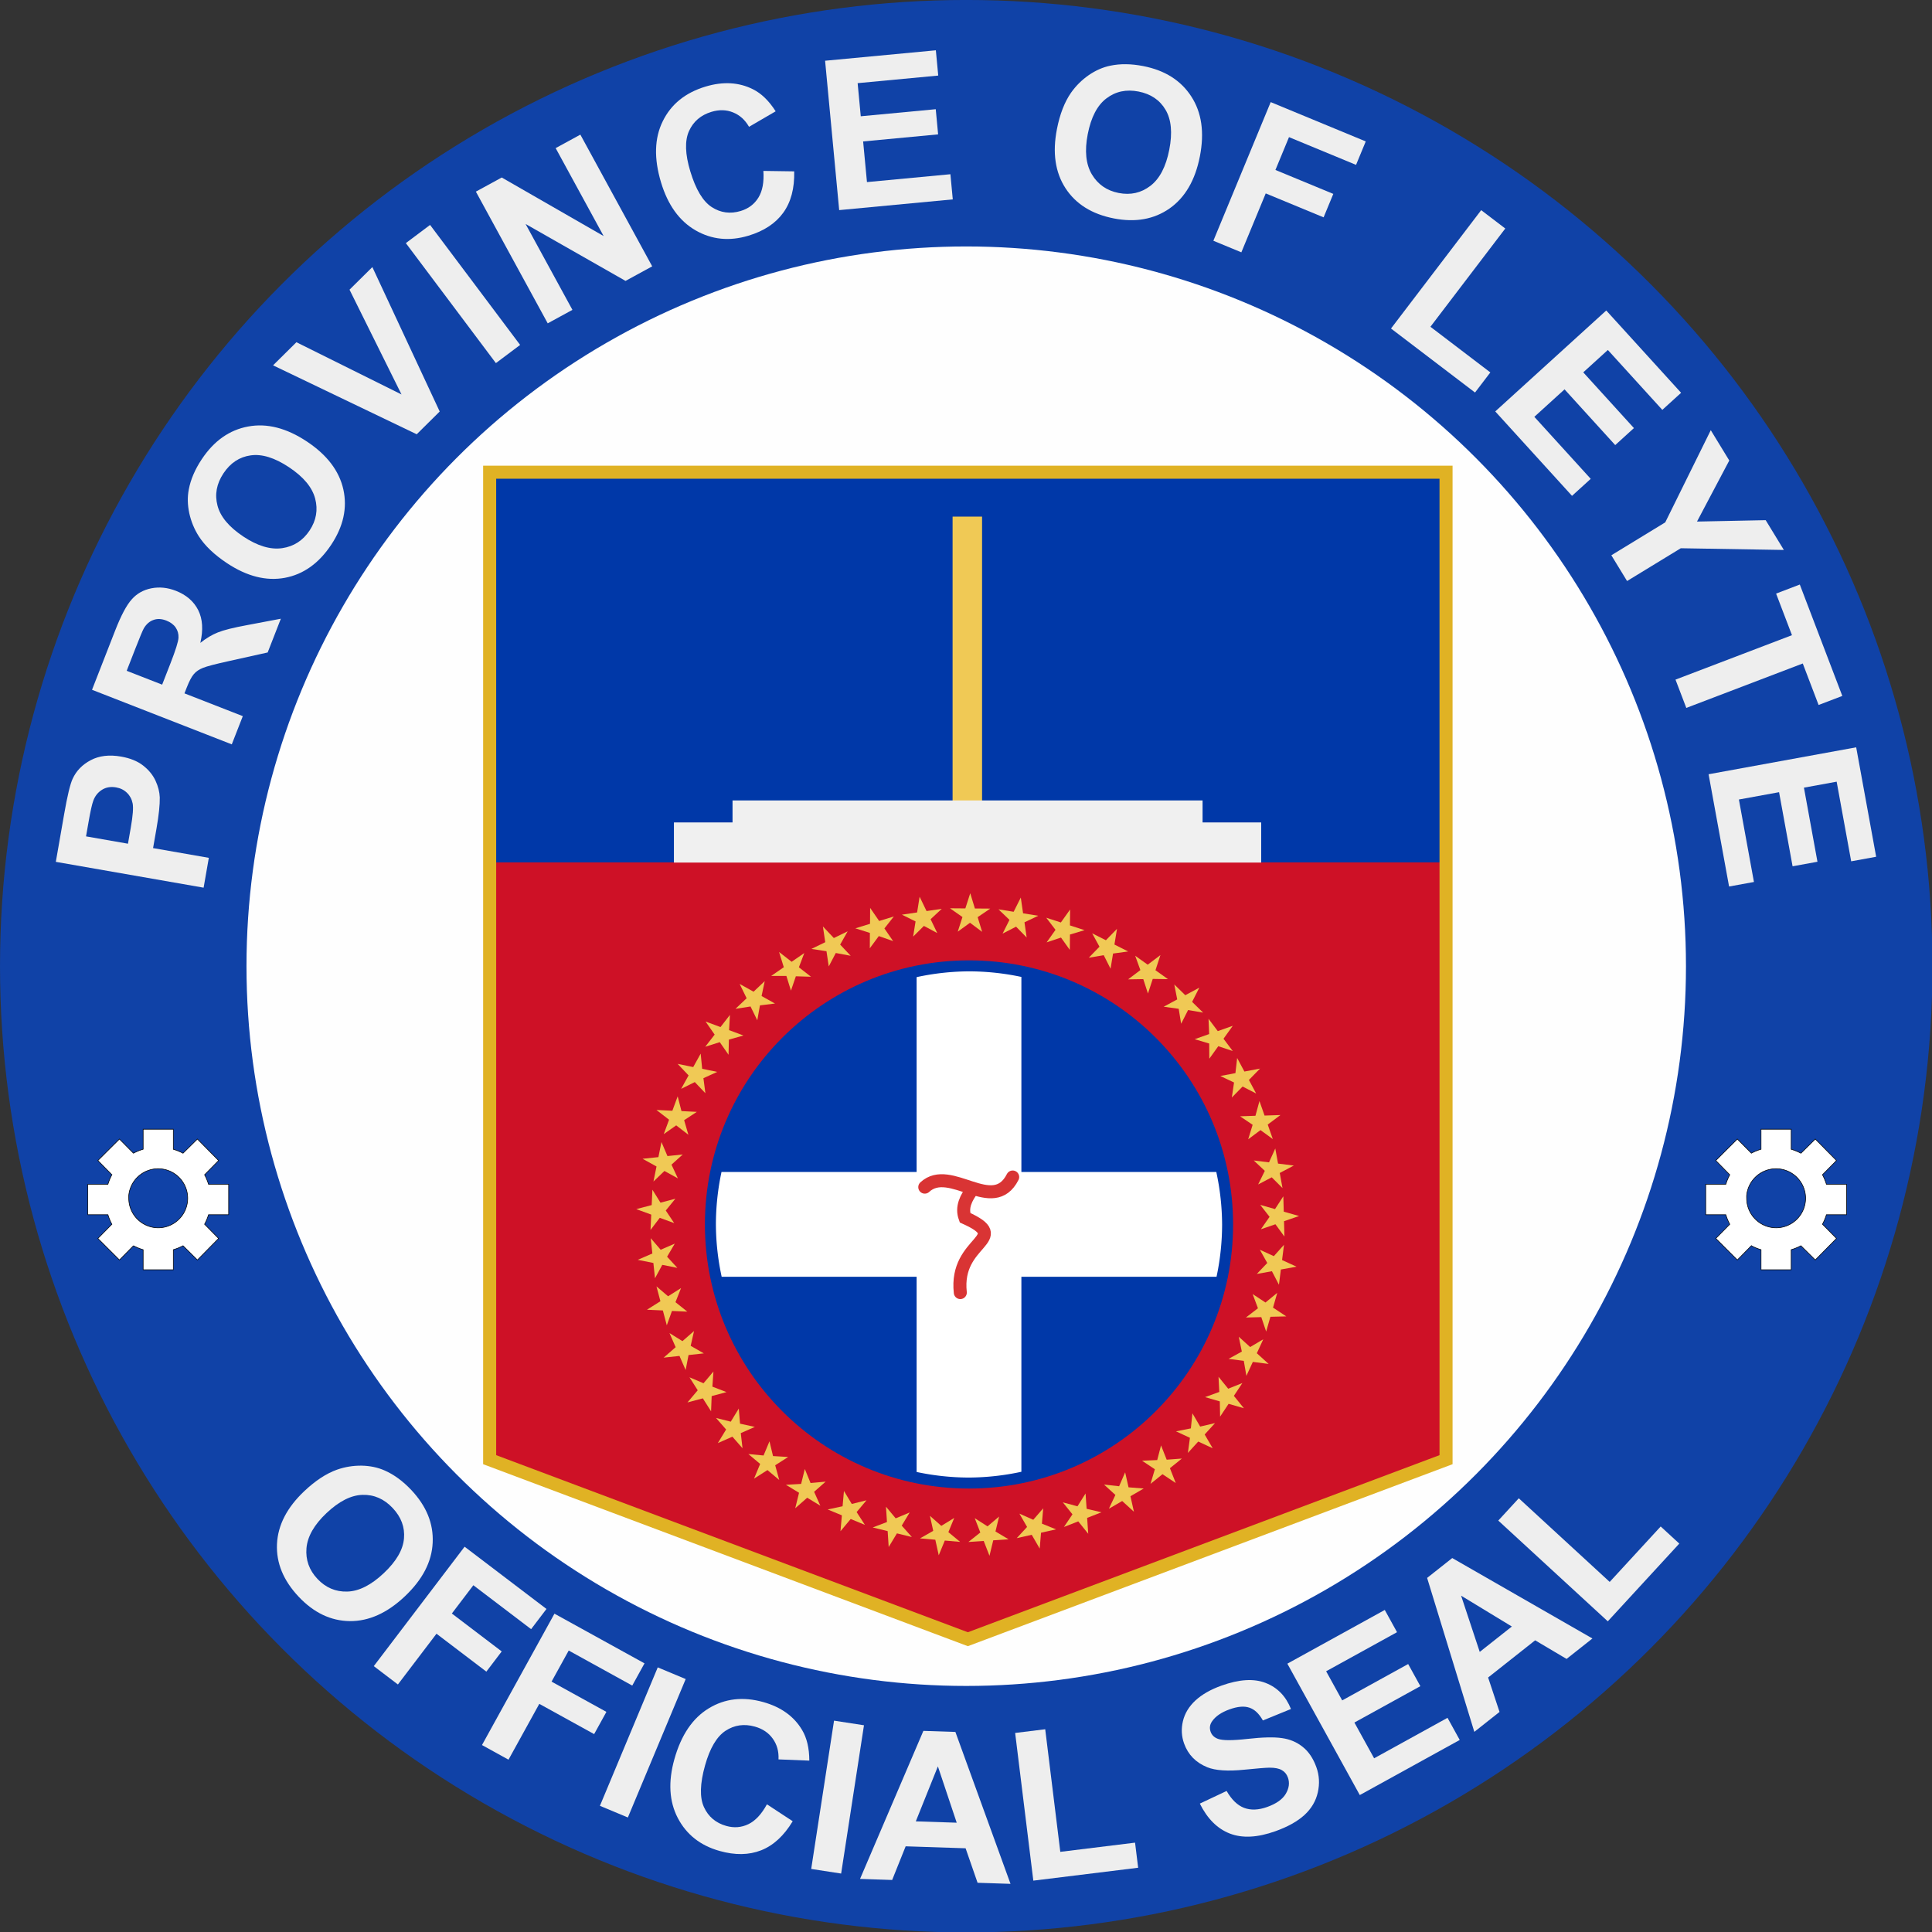 <?xml version="1.0" encoding="UTF-8" standalone="no"?>
<!-- Created with Inkscape (http://www.inkscape.org/) -->

<svg
   xmlns:dc="http://purl.org/dc/elements/1.1/"
   xmlns:cc="http://creativecommons.org/ns#"
   xmlns:rdf="http://www.w3.org/1999/02/22-rdf-syntax-ns#"
   xmlns:svg="http://www.w3.org/2000/svg"
   xmlns="http://www.w3.org/2000/svg"
   xmlns:sodipodi="http://sodipodi.sourceforge.net/DTD/sodipodi-0.dtd"
   xmlns:inkscape="http://www.inkscape.org/namespaces/inkscape"
   width="230mm"
   height="230mm"
   viewBox="0 0 230 230"
   version="1.1"
   id="svg9526"
   inkscape:version="0.92.2 (5c3e80d, 2017-08-06)"
   sodipodi:docname="Leyte Province seal.svg">
  <rect x="0" y="0" width="230" height="230" fill="#333333" stroke="none"/>
  <defs
     id="defs9520">
    <circle
       style="fill:none;fill-opacity:1;stroke:#000000;stroke-width:2;stroke-miterlimit:4;stroke-dasharray:none;stroke-opacity:1"
       id="circle10315-6"
       cx="154.881"
       cy="-188.232"
       r="140.496"
       transform="rotate(90)" />
  </defs>
  <sodipodi:namedview
     id="base"
     pagecolor="#ffffff"
     bordercolor="#666666"
     borderopacity="1.0"
     inkscape:pageopacity="0.0"
     inkscape:pageshadow="2"
     inkscape:zoom="0.5"
     inkscape:cx="492.58935"
     inkscape:cy="416.28787"
     inkscape:document-units="mm"
     inkscape:current-layer="layer1"
     showgrid="false"
     showguides="true"
     inkscape:guide-bbox="true"
     inkscape:snap-global="false"
     fit-margin-top="0"
     fit-margin-left="0"
     fit-margin-right="0"
     fit-margin-bottom="0"
     inkscape:window-width="1920"
     inkscape:window-height="1017"
     inkscape:window-x="-8"
     inkscape:window-y="-8"
     inkscape:window-maximized="1">
    <sodipodi:guide
       position="-536.178,379.28"
       orientation="1,0"
       id="guide10309"
       inkscape:locked="false" />
    <sodipodi:guide
       position="116.965,250.969"
       orientation="1,0"
       id="guide10426"
       inkscape:locked="false" />
  </sodipodi:namedview>
  <g
     inkscape:label="Layer 1"
     inkscape:groupmode="layer"
     id="layer1"
     transform="translate(-71.268,-41.845)">
    <g
       id="g10521"
       transform="matrix(0.643,0,0,0.643,65.262,57.28)">
      <circle
         r="178.89"
         cy="154.881"
         cx="188.232"
         id="path9717"
         style="fill:#1042a7;fill-opacity:1;stroke:none;stroke-width:2;stroke-miterlimit:4;stroke-dasharray:none;stroke-opacity:1" />
      <circle
         style="fill:#fefefe;fill-opacity:1;stroke:none;stroke-width:2;stroke-miterlimit:4;stroke-dasharray:none;stroke-opacity:1"
         id="circle9719"
         cx="188.232"
         cy="154.881"
         r="133.256" />
      <g
         id="g12149"
         transform="matrix(0.302,0,0,0.302,1401.77,-14.698)">
        <g
           transform="translate(-1454.087,-47.096)"
           id="g12076">
          <path
             style="fill:#ce1126;fill-opacity:1;stroke:#000000;stroke-width:2;stroke-miterlimit:4;stroke-dasharray:none;stroke-opacity:1"
             d="m -2856.415,305.78 h 586.317 v 605.367 l -293.158,110.067 -293.158,-110.067 z"
             id="rect12025"
             inkscape:connector-curvature="0"
             sodipodi:nodetypes="cccccc" />
          <path
             sodipodi:nodetypes="ccccc"
             inkscape:connector-curvature="0"
             id="path12028"
             d="m -2856.415,305.78 h 586.317 v 239.186 h -586.317 z"
             style="fill:#0038a8;fill-opacity:1;stroke:none;stroke-width:2;stroke-miterlimit:4;stroke-dasharray:none;stroke-opacity:1" />
          <path
             sodipodi:nodetypes="cccccc"
             inkscape:connector-curvature="0"
             id="path12064"
             d="m -2856.415,305.78 h 586.317 v 605.367 l -293.158,110.067 -293.158,-110.067 z"
             style="fill:none;fill-opacity:1;stroke:#e0b224;stroke-width:8;stroke-miterlimit:4;stroke-dasharray:none;stroke-opacity:1" />
        </g>
        <g
           style="fill:#f0c955;fill-opacity:1"
           transform="matrix(0.127,-0.034,-0.034,-0.127,-3803.106,851.007)"
           id="g10067">
          <g
             aria-label="★★★★★★★★★★★★★★★★★★★★★★★★★★★★★★★★★★★★★★★★★"
             style="font-style:normal;font-weight:normal;font-size:210.95px;line-height:1.25;font-family:sans-serif;letter-spacing:0px;word-spacing:0px;fill:#f0c955;fill-opacity:1;stroke:none;stroke-width:5.274"
             id="text9936">
            <path
               inkscape:connector-curvature="0"
               d="m 160.563,1401.921 -5.482,71.48 68.957,27.602 -72.36,16.765 -5.482,71.48 -35.785,-61.422 -69.832,16.132 46.25,-53.478 -37.555,-59.905 66.555,26.592 z"
               style="fill:#f0c955;fill-opacity:1;stroke-width:5.274"
               id="path9942" />
            <path
               inkscape:connector-curvature="0"
               d="m 140.462,1627.242 -16.324,69.807 63.938,37.801 -74.071,5.527 -16.324,69.807 -25.994,-66.163 -71.476,5.288 53.868,-45.795 -27.974,-64.933 61.719,36.436 z"
               style="fill:#f0c955;fill-opacity:1;stroke-width:5.274"
               id="path9944" />
            <path
               inkscape:connector-curvature="0"
               d="m 86.215,1846.85 -26.78,66.5 57.425,47.111 -74.047,-5.835 -26.78,66.5 -15.599,-69.353 -71.446,-5.676 60.223,-37.043 -17.743,-68.441 55.439,45.423 z"
               style="fill:#f0c955;fill-opacity:1;stroke-width:5.274"
               id="path9946" />
            <path
               inkscape:connector-curvature="0"
               d="m -0.888,2055.616 -36.609,61.638 49.568,55.318 -72.291,-17.059 -36.609,61.638 -4.839,-70.921 -69.745,-16.506 65.168,-27.424 -7.098,-70.346 47.863,53.347 z"
               style="fill:#f0c955;fill-opacity:1;stroke-width:5.274"
               id="path9948" />
            <path
               inkscape:connector-curvature="0"
               d="m -118.818,2248.661 -45.586,55.33 40.547,62.233 -68.841,-27.89 -45.586,55.33 6.039,-70.829 -66.409,-26.954 68.589,-17.16 3.719,-70.605 39.163,60.025 z"
               style="fill:#f0c955;fill-opacity:1;stroke-width:5.274"
               id="path9950" />
            <path
               inkscape:connector-curvature="0"
               d="m -264.816,2421.443 -53.49,47.732 30.583,67.688 -63.783,-38.062 -53.49,47.732 16.769,-69.08 -61.523,-36.766 70.404,-6.5 14.442,-69.212 29.552,65.295 z"
               style="fill:#f0c955;fill-opacity:1;stroke-width:5.274"
               id="path9952" />
            <path
               inkscape:connector-curvature="0"
               d="m -435.46,2569.948 -60.146,39.011 19.897,71.562 -57.229,-47.348 -60.146,39.012 27.113,-65.713 -55.193,-45.722 70.571,4.318 24.833,-66.198 19.243,69.04 z"
               style="fill:#f0c955;fill-opacity:1;stroke-width:5.274"
               id="path9954" />
            <path
               inkscape:connector-curvature="0"
               d="m -626.762,2690.673 -65.393,29.381 8.749,73.76 -49.337,-55.523 -65.393,29.381 36.819,-60.808 -47.573,-53.606 69.087,15.032 34.64,-61.636 8.487,71.167 z"
               style="fill:#f0c955;fill-opacity:1;stroke-width:5.274"
               id="path9956" />
            <path
               inkscape:connector-curvature="0"
               d="m -834.236,2780.808 -69.109,19.064 -2.602,74.231 -40.293,-62.398 -69.109,19.064 45.662,-54.482 -38.841,-60.234 65.986,25.392 43.635,-55.632 -2.465,71.629 z"
               style="fill:#f0c955;fill-opacity:1;stroke-width:5.274"
               id="path9958" />
            <path
               inkscape:connector-curvature="0"
               d="m -1053.037,2838.249 -71.209,8.296 -13.898,72.965 -30.3,-67.815 -71.208,8.296 53.44,-46.876 -29.196,-65.455 61.339,35.163 51.612,-48.323 -13.366,70.414 z"
               style="fill:#f0c955;fill-opacity:1;stroke-width:5.274"
               id="path9960" />
            <path
               inkscape:connector-curvature="0"
               d="m -1278.033,2861.628 -71.641,-2.66 -24.863,69.992 -19.604,-71.643 -71.641,-2.66 59.964,-38.179 -18.872,-69.142 55.259,44.106 58.378,-39.887 -23.948,67.552 z"
               style="fill:#f0c955;fill-opacity:1;stroke-width:5.274"
               id="path9962" />
            <path
               inkscape:connector-curvature="0"
               d="m -1503.969,2850.427 -70.396,-13.559 -35.25,65.379 -8.444,-73.795 -70.396,-13.559 65.086,-28.583 -8.103,-71.212 47.883,52.02 63.78,-30.513 -33.973,63.108 z"
               style="fill:#f0c955;fill-opacity:1;stroke-width:5.274"
               id="path9964" />
            <path
               inkscape:connector-curvature="0"
               d="m -1725.548,2804.882 -67.504,-24.139 -44.811,59.237 2.912,-74.219 -67.504,-24.139 68.685,-18.32 2.855,-71.614 39.388,58.716 67.688,-20.427 -43.202,57.187 z"
               style="fill:#f0c955;fill-opacity:1;stroke-width:5.274"
               id="path9966" />
            <path
               inkscape:connector-curvature="0"
               d="m -1937.584,2726.076 -63.033,-34.151 -53.32,51.71 14.196,-72.907 -63.033,-34.151 70.675,-7.632 13.743,-70.341 29.973,64.035 70.011,-9.866 -51.418,49.929 z"
               style="fill:#f0c955;fill-opacity:1;stroke-width:5.274"
               id="path9968" />
            <path
               inkscape:connector-curvature="0"
               d="m -2135.128,2615.851 -57.085,-43.368 -60.586,42.97 25.154,-69.888 -57.085,-43.368 71.012,3.241 24.314,-67.421 19.852,67.859 70.697,0.932 -58.434,41.5 z"
               style="fill:#f0c955;fill-opacity:1;stroke-width:5.274"
               id="path9970" />
            <path
               inkscape:connector-curvature="0"
               d="m -2313.533,2476.776 -49.803,-51.567 -66.43,33.227 35.518,-65.234 -49.803,-51.567 69.687,14.034 34.313,-62.924 9.27,70.093 69.728,11.703 -64.08,32.102 z"
               style="fill:#f0c955;fill-opacity:1;stroke-width:5.274"
               id="path9972" />
            <path
               inkscape:connector-curvature="0"
               d="m -2468.649,2312.123 -41.353,-58.561 -70.721,22.704 45.054,-59.052 -41.353,-58.561 66.731,24.5 43.51,-56.953 -1.531,70.686 67.126,22.203 -68.227,21.951 z"
               style="fill:#f0c955;fill-opacity:1;stroke-width:5.274"
               id="path9974" />
            <path
               inkscape:connector-curvature="0"
               d="m -2596.826,2125.729 -31.936,-64.184 -73.357,11.649 53.535,-51.488 -31.936,-64.184 62.212,34.393 51.689,-49.649 -12.297,69.625 62.953,32.184 -70.777,11.286 z"
               style="fill:#f0c955;fill-opacity:1;stroke-width:5.274"
               id="path9976" />
            <path
               inkscape:connector-curvature="0"
               d="m -2695.068,1921.969 -21.774,-68.303 -74.276,0.326 60.761,-42.721 -21.774,-68.303 56.239,43.478 58.656,-41.186 -22.771,66.936 57.309,41.407 -71.67,0.36 z"
               style="fill:#f0c955;fill-opacity:1;stroke-width:5.274"
               id="path9978" />
            <path
               inkscape:connector-curvature="0"
               d="m -2761.091,1705.605 -11.098,-70.826 -73.456,-11.01 66.567,-32.951 -11.098,-70.826 48.948,51.55 64.253,-31.755 -32.716,62.678 50.321,49.666 -70.886,-10.578 z"
               style="fill:#f0c955;fill-opacity:1;stroke-width:5.274"
               id="path9980" />
            <path
               inkscape:connector-curvature="0"
               d="m -2793.325,1481.703 -0.165,-71.69 -70.917,-22.085 70.815,-22.412 -0.165,-71.69 40.512,58.413 68.344,-21.582 -41.894,56.954 42.156,56.761 -68.443,-21.267 z"
               style="fill:#f0c955;fill-opacity:1;stroke-width:5.274"
               id="path9982" />
            <path
               inkscape:connector-curvature="0"
               d="m -2791.038,1255.504 10.771,-70.876 -66.719,-32.644 73.404,-11.348 10.771,-70.876 31.128,63.908 70.837,-10.905 -50.091,49.898 33.005,62.526 -64.399,-31.458 z"
               style="fill:#f0c955;fill-opacity:1;stroke-width:5.274"
               id="path9984" />
            <path
               inkscape:connector-curvature="0"
               d="m -2754.268,1032.299 21.459,-68.403 -60.957,-42.441 74.277,-0.017 21.459,-68.403 21.014,67.909 71.671,0.03 -57.117,41.672 23.079,66.83 -58.845,-40.914 z"
               style="fill:#f0c955;fill-opacity:1;stroke-width:5.274"
               id="path9986" />
            <path
               inkscape:connector-curvature="0"
               d="m -2683.88,817.322 31.639,-64.331 -53.772,-51.24 73.41,11.311 31.639,-64.331 10.412,70.319 70.828,10.959 -62.804,32.474 12.618,69.568 -51.918,-49.41 z"
               style="fill:#f0c955;fill-opacity:1;stroke-width:5.274"
               id="path9988" />
            <path
               inkscape:connector-curvature="0"
               d="m -2581.531,615.587 41.083,-58.751 -45.326,-58.844 70.826,22.377 41.083,-58.751 -0.438,71.085 68.327,21.636 -67.023,22.513 1.857,70.679 -43.772,-56.752 z"
               style="fill:#f0c955;fill-opacity:1;stroke-width:5.274"
               id="path9990" />
            <path
               inkscape:connector-curvature="0"
               d="m -2449.599,431.833 49.564,-51.796 -35.819,-65.069 66.583,32.92 49.564,-51.796 -11.277,70.186 64.227,31.806 -69.673,12.025 -8.946,70.135 -34.602,-62.765 z"
               style="fill:#f0c955;fill-opacity:1;stroke-width:5.274"
               id="path9992" />
            <path
               inkscape:connector-curvature="0"
               d="m -2291.188,270.351 56.884,-43.631 -25.476,-69.771 60.783,42.69 56.884,-43.631 -21.849,67.645 58.625,41.23 -70.692,1.258 -19.538,67.95 -24.625,-67.308 z"
               style="fill:#f0c955;fill-opacity:1;stroke-width:5.274"
               id="path9994" />
            <path
               inkscape:connector-curvature="0"
               d="m -2109.994,134.92 62.875,-34.441 -14.532,-72.841 53.558,51.464 62.875,-34.441 -31.914,63.52 51.648,49.692 -70.056,-9.543 -29.677,64.173 -14.067,-70.277 z"
               style="fill:#f0c955;fill-opacity:1;stroke-width:5.274"
               id="path9996" />
            <path
               inkscape:connector-curvature="0"
               d="m -1910.265,28.722 67.392,-24.45 -3.254,-74.205 45.083,59.03 67.392,-24.45 -41.228,57.91 43.466,56.987 -67.781,-20.115 -39.116,58.897 -3.185,-71.6 z"
               style="fill:#f0c955;fill-opacity:1;stroke-width:5.274"
               id="path9998" />
            <path
               inkscape:connector-curvature="0"
               d="m -1696.673,-45.778 70.333,-13.883 8.104,-73.833 35.551,65.216 70.333,-13.883 -49.579,50.943 34.264,62.95 -63.92,-30.219 -47.643,52.241 7.774,-71.248 z"
               style="fill:#f0c955;fill-opacity:1;stroke-width:5.274"
               id="path10000" />
            <path
               inkscape:connector-curvature="0"
               d="m -1474.214,-86.819 71.628,-2.99 19.273,-71.732 25.185,69.876 71.628,-2.99 -56.77,42.783 24.259,67.441 -58.561,-39.617 -55.055,44.36 18.553,-69.228 z"
               style="fill:#f0c955;fill-opacity:1;stroke-width:5.274"
               id="path10002" />
            <path
               inkscape:connector-curvature="0"
               d="m -1248.104,-93.448 71.246,7.968 29.987,-67.954 14.235,72.9 71.246,7.968 -62.631,33.625 13.691,70.351 -51.835,-48.084 -61.176,35.446 28.893,-65.589 z"
               style="fill:#f0c955;fill-opacity:1;stroke-width:5.274"
               id="path10004" />
            <path
               inkscape:connector-curvature="0"
               d="m -1023.62,-65.511 69.196,18.745 40.004,-62.583 2.945,74.218 69.196,18.745 -67.028,23.675 2.796,71.617 -43.891,-55.43 -65.868,25.696 38.563,-60.413 z"
               style="fill:#f0c955;fill-opacity:1;stroke-width:5.274"
               id="path10006" />
            <path
               inkscape:connector-curvature="0"
               d="m -806.035,-3.652 65.528,29.079 49.081,-55.75 -8.408,73.799 65.528,29.079 -69.854,13.175 -8.159,71.205 -34.924,-61.475 -69.017,15.35 47.325,-53.825 z"
               style="fill:#f0c955;fill-opacity:1;stroke-width:5.274"
               id="path10008" />
            <path
               inkscape:connector-curvature="0"
               d="m -600.425,90.665 60.326,38.734 57.01,-47.611 -19.567,71.653 60.326,38.734 -71.047,2.366 -18.924,69.128 -25.139,-66.083 -70.55,4.644 54.981,-45.977 z"
               style="fill:#f0c955;fill-opacity:1;stroke-width:5.274"
               id="path10010" />
            <path
               inkscape:connector-curvature="0"
               d="m -411.607,215.247 53.709,47.484 63.607,-38.356 -30.27,67.829 53.709,47.484 -70.576,-8.502 -29.25,65.431 -14.761,-69.145 -70.433,-6.175 61.352,-37.049 z"
               style="fill:#f0c955;fill-opacity:1;stroke-width:5.274"
               id="path10012" />
            <path
               inkscape:connector-curvature="0"
               d="m -244.01,367.17 45.841,55.119 68.712,-28.208 -40.259,62.42 45.841,55.119 -68.454,-19.164 -38.885,60.205 -4.045,-70.587 -68.667,-16.843 66.284,-27.261 z"
               style="fill:#f0c955;fill-opacity:1;stroke-width:5.274"
               id="path10014" />
            <path
               inkscape:connector-curvature="0"
               d="m -101.537,542.883 36.893,61.468 72.211,-17.393 -49.312,55.546 36.893,61.468 -64.728,-29.385 -47.617,53.567 6.773,-70.378 -65.293,-27.124 69.668,-16.827 z"
               style="fill:#f0c955;fill-opacity:1;stroke-width:5.274"
               id="path10016" />
            <path
               inkscape:connector-curvature="0"
               d="m 12.453,738.27 27.087,66.376 74.019,-6.176 -57.207,47.375 27.087,66.376 -59.49,-38.913 -55.229,45.678 17.427,-68.522 -60.393,-36.764 71.419,-6.005 z"
               style="fill:#f0c955;fill-opacity:1;stroke-width:5.274"
               id="path10018" />
            <path
               inkscape:connector-curvature="0"
               d="m 95.314,948.757 16.646,69.731 74.095,5.186 -63.763,38.096 16.646,69.731 -52.859,-47.531 -61.55,36.72 27.674,-65.062 -54.079,-45.545 71.499,4.958 z"
               style="fill:#f0c955;fill-opacity:1;stroke-width:5.274"
               id="path10020" />
            <path
               inkscape:connector-curvature="0"
               d="m 145.099,1169.426 5.812,71.454 72.436,16.43 -68.829,27.92 5.812,71.454 -44.987,-55.04 -66.432,26.899 37.278,-60.077 -46.496,-53.264 69.906,15.81 z"
               style="fill:#f0c955;fill-opacity:1;stroke-width:5.274"
               id="path10022" />
          </g>
        </g>
        <g
           transform="matrix(0.447,0,0,0.447,-2220.885,284.417)"
           id="g12062">
          <g
             id="g12071">
            <circle
               r="362.204"
               cy="974.112"
               cx="-4017.344"
               id="path12030"
               style="fill:#0038a8;fill-opacity:1;stroke:none;stroke-width:2;stroke-miterlimit:4;stroke-dasharray:none;stroke-opacity:1" />
            <path
               inkscape:connector-curvature="0"
               id="rect12032"
               d="m -4017.344,626.982 a 347.13,347.13 0 0 0 -71.846,7.934 v 267.251 h -267.604 a 347.13,347.13 0 0 0 -7.681,71.945 347.13,347.13 0 0 0 7.912,71.747 h 267.372 v 267.727 a 347.13,347.13 0 0 0 71.846,7.656 347.13,347.13 0 0 0 71.847,-7.935 v -267.449 h 267.654 a 347.13,347.13 0 0 0 7.63,-71.747 347.13,347.13 0 0 0 -7.956,-71.945 h -267.328 v -267.53 a 347.13,347.13 0 0 0 -71.847,-7.655 z"
               style="fill:#ffffff;fill-opacity:1;stroke:none;stroke-width:1.129;stroke-miterlimit:4;stroke-dasharray:none;stroke-opacity:1" />
            <g
               style="stroke-width:74.117;stroke-miterlimit:4;stroke-dasharray:none"
               transform="matrix(0.206,0,0,0.206,-2900.162,851.447)"
               id="g12055">
              <path
                 style="fill:none;stroke:#d93434;stroke-width:86.695;stroke-linecap:round;stroke-linejoin:miter;stroke-miterlimit:4;stroke-dasharray:none;stroke-opacity:1"
                 d="m -5717.606,346.991 c 169.269,-157.206 454.654,189.889 585.213,-67.352"
                 id="path12049"
                 inkscape:connector-curvature="0"
                 sodipodi:nodetypes="cc" />
              <path
                 style="fill:none;stroke:#d93434;stroke-width:86.695;stroke-linecap:round;stroke-linejoin:miter;stroke-miterlimit:4;stroke-dasharray:none;stroke-opacity:1"
                 d="m -5397.31,357.468 c -46.035,61.184 -77.59,123.976 -52.385,193.076 324.579,146.425 -70.46,147.145 -31.431,498.404"
                 id="path12051"
                 inkscape:connector-curvature="0"
                 sodipodi:nodetypes="ccc" />
            </g>
          </g>
        </g>
        <g
           transform="matrix(0.75,0,0,0.75,-632.736,284.434)"
           id="g12087">
          <rect
             style="fill:#f0c955;fill-opacity:1;stroke:none;stroke-width:5.877;stroke-linecap:round;stroke-miterlimit:4;stroke-dasharray:none;stroke-opacity:1"
             id="rect12082"
             width="242.522"
             height="24.1"
             x="-244.474"
             y="-4525.286"
             transform="rotate(-90)" />
          <path
             id="rect12078"
             transform="matrix(1.168,0,0,1.168,-5343.005,-314.412)"
             d="m 546.096,469.486 v 15.395 h -41.014 v 28.096 h 410.984 v -28.096 h -41.014 v -15.395 z"
             style="fill:#f0f0f0;fill-opacity:1;stroke:none;stroke-width:6.851;stroke-linecap:round;stroke-miterlimit:4;stroke-dasharray:none;stroke-opacity:1"
             inkscape:connector-curvature="0" />
        </g>
      </g>
      <g
         id="text10329"
         style="font-style:normal;font-variant:normal;font-weight:normal;font-stretch:normal;font-size:48.279px;line-height:1.25;font-family:Arial;-inkscape-font-specification:Arial;text-align:center;letter-spacing:0px;word-spacing:0px;text-anchor:middle;fill:#eeeeee;fill-opacity:1;stroke:none;stroke-width:1.207"
         aria-label="PROVINCE OF LEYTE">
        <path
           id="path10364"
           style="font-style:normal;font-variant:normal;font-weight:bold;font-stretch:normal;font-size:38.806px;font-family:Arial;-inkscape-font-specification:'Arial Bold';letter-spacing:1.058px;fill:#eeeeee;fill-opacity:1;stroke-width:1.207"
           d="m 47.038,140.343 -27.363,-4.782 1.549,-8.866 q 0.881,-5.04 1.559,-6.498 1.027,-2.244 3.376,-3.469 2.33,-1.228 5.597,-0.657 2.52,0.44 4.077,1.655 1.557,1.215 2.299,2.806 0.726,1.569 0.789,3.081 0.046,2.047 -0.609,5.799 l -0.63,3.602 10.322,1.804 z m -21.769,-9.498 7.765,1.357 0.528,-3.024 q 0.571,-3.266 0.334,-4.443 -0.237,-1.176 -1.044,-1.952 -0.804,-0.794 -2.017,-1.006 -1.493,-0.261 -2.617,0.447 -1.124,0.708 -1.601,2.009 -0.36,0.957 -0.881,3.943 z"
           inkscape:connector-curvature="0" />
        <path
           id="path10366"
           style="font-style:normal;font-variant:normal;font-weight:bold;font-stretch:normal;font-size:38.806px;font-family:Arial;-inkscape-font-specification:'Arial Bold';letter-spacing:1.058px;fill:#eeeeee;fill-opacity:1;stroke-width:1.207"
           d="M 52.253,113.81 26.378,103.706 30.672,92.71 q 1.62,-4.148 3.056,-5.743 1.426,-1.62 3.65,-2.053 2.224,-0.433 4.518,0.463 2.912,1.137 4.15,3.594 1.22,2.45 0.384,6.049 1.65,-1.308 3.26,-1.941 1.617,-0.65 5.366,-1.342 l 6.282,-1.188 -2.44,6.248 -7.105,1.578 q -3.804,0.833 -4.87,1.271 -1.084,0.431 -1.69,1.15 -0.624,0.712 -1.327,2.513 l -0.414,1.059 10.802,4.218 z m -12.891,-11.056 1.51,-3.865 q 1.468,-3.759 1.516,-4.819 0.048,-1.06 -0.522,-1.892 -0.57,-0.833 -1.735,-1.288 -1.306,-0.51 -2.376,-0.114 -1.081,0.371 -1.789,1.559 -0.336,0.601 -1.577,3.778 l -1.592,4.077 z"
           inkscape:connector-curvature="0" />
        <path
           id="path10368"
           style="font-style:normal;font-variant:normal;font-weight:bold;font-stretch:normal;font-size:38.806px;font-family:Arial;-inkscape-font-specification:'Arial Bold';letter-spacing:1.058px;fill:#eeeeee;fill-opacity:1;stroke-width:1.207"
           d="m 51.366,80.26 q -3.536,-2.347 -5.234,-4.998 -1.244,-1.963 -1.748,-4.253 -0.493,-2.306 -0.093,-4.383 0.52,-2.771 2.396,-5.596 3.395,-5.115 8.601,-6.071 5.216,-0.972 10.868,2.779 5.604,3.72 6.755,8.873 1.135,5.143 -2.249,10.242 -3.426,5.162 -8.59,6.124 -5.18,0.951 -10.705,-2.716 z m 3.038,-4.92 q 3.931,2.609 7.173,2.145 3.226,-0.474 5.08,-3.269 1.855,-2.794 1.034,-5.909 -0.826,-3.141 -4.852,-5.813 -3.978,-2.641 -7.099,-2.188 -3.11,0.437 -5.028,3.326 -1.918,2.889 -1.102,5.977 0.8,3.078 4.794,5.729 z"
           inkscape:connector-curvature="0" />
        <path
           id="path10370"
           style="font-style:normal;font-variant:normal;font-weight:bold;font-stretch:normal;font-size:38.806px;font-family:Arial;-inkscape-font-specification:'Arial Bold';letter-spacing:1.058px;fill:#eeeeee;fill-opacity:1;stroke-width:1.207"
           d="M 86.493,56.397 59.897,43.635 64.22,39.357 83.678,49.026 74.052,29.628 78.281,25.443 90.749,52.185 Z"
           inkscape:connector-curvature="0" />
        <path
           id="path10372"
           style="font-style:normal;font-variant:normal;font-weight:bold;font-stretch:normal;font-size:38.806px;font-family:Arial;-inkscape-font-specification:'Arial Bold';letter-spacing:1.058px;fill:#eeeeee;fill-opacity:1;stroke-width:1.207"
           d="M 101.154,43.223 84.48,21.006 88.966,17.64 105.64,39.857 Z"
           inkscape:connector-curvature="0" />
        <path
           id="path10374"
           style="font-style:normal;font-variant:normal;font-weight:bold;font-stretch:normal;font-size:38.806px;font-family:Arial;-inkscape-font-specification:'Arial Bold';letter-spacing:1.058px;fill:#eeeeee;fill-opacity:1;stroke-width:1.207"
           d="M 110.748,35.859 97.446,11.474 102.236,8.86 121.1,19.701 112.217,3.416 l 4.574,-2.495 13.302,24.386 -4.94,2.695 -18.505,-10.54 8.674,15.902 z"
           inkscape:connector-curvature="0" />
        <path
           id="path10376"
           style="font-style:normal;font-variant:normal;font-weight:bold;font-stretch:normal;font-size:38.806px;font-family:Arial;-inkscape-font-specification:'Arial Bold';letter-spacing:1.058px;fill:#eeeeee;fill-opacity:1;stroke-width:1.207"
           d="m 150.677,7.639 5.704,0.082 q 0.115,4.715 -2.04,7.679 -2.142,2.941 -6.423,4.231 -5.298,1.596 -9.796,-0.986 -4.504,-2.601 -6.396,-8.878 -2.001,-6.64 0.324,-11.338 2.319,-4.716 7.907,-6.4 4.88,-1.471 8.797,0.496 2.328,1.159 4.197,4.078 l -4.933,2.872 q -1.095,-1.926 -2.962,-2.67 -1.848,-0.749 -3.989,-0.104 -2.957,0.891 -4.168,3.571 -1.193,2.675 0.239,7.428 1.52,5.044 3.979,6.638 2.459,1.594 5.362,0.719 2.141,-0.645 3.273,-2.47 1.132,-1.825 0.923,-4.949 z"
           inkscape:connector-curvature="0" />
        <path
           id="path10378"
           style="font-style:normal;font-variant:normal;font-weight:bold;font-stretch:normal;font-size:38.806px;font-family:Arial;-inkscape-font-specification:'Arial Bold';letter-spacing:1.058px;fill:#eeeeee;fill-opacity:1;stroke-width:1.207"
           d="m 164.71,14.896 -2.608,-27.655 20.506,-1.934 0.441,4.678 -14.922,1.407 0.578,6.131 13.884,-1.309 0.439,4.659 -13.884,1.309 0.71,7.527 15.45,-1.457 0.439,4.659 z"
           inkscape:connector-curvature="0" />
        <path
           id="path10380"
           style="font-style:normal;font-variant:normal;font-weight:bold;font-stretch:normal;font-size:38.806px;font-family:Arial;-inkscape-font-specification:'Arial Bold';letter-spacing:1.058px;fill:#eeeeee;fill-opacity:1;stroke-width:1.207"
           d="m 205.021,-0.088 q 0.814,-4.165 2.613,-6.748 1.337,-1.901 3.26,-3.243 1.941,-1.339 4.013,-1.764 2.759,-0.58 6.087,0.07 6.025,1.178 8.902,5.621 2.895,4.447 1.594,11.104 -1.291,6.602 -5.611,9.638 -4.316,3.017 -10.323,1.843 -6.081,-1.189 -8.946,-5.591 -2.862,-4.421 -1.589,-10.929 z m 5.708,0.923 q -0.905,4.63 0.764,7.447 1.673,2.798 4.965,3.442 3.291,0.644 5.855,-1.307 2.585,-1.966 3.512,-6.708 0.916,-4.686 -0.697,-7.396 -1.595,-2.706 -4.998,-3.371 -3.403,-0.665 -5.944,1.271 -2.537,1.917 -3.457,6.622 z"
           inkscape:connector-curvature="0" />
        <path
           id="path10382"
           style="font-style:normal;font-variant:normal;font-weight:bold;font-stretch:normal;font-size:38.806px;font-family:Arial;-inkscape-font-specification:'Arial Bold';letter-spacing:1.058px;fill:#eeeeee;fill-opacity:1;stroke-width:1.207"
           d="m 233.988,20.569 10.616,-25.669 17.597,7.278 -1.796,4.342 -12.414,-5.134 -2.513,6.076 10.716,4.432 -1.796,4.342 -10.716,-4.432 -4.512,10.908 z"
           inkscape:connector-curvature="0" />
        <path
           id="path10384"
           style="font-style:normal;font-variant:normal;font-weight:bold;font-stretch:normal;font-size:38.806px;font-family:Arial;-inkscape-font-specification:'Arial Bold';letter-spacing:1.058px;fill:#eeeeee;fill-opacity:1;stroke-width:1.207"
           d="m 266.877,36.819 16.696,-21.915 4.461,3.399 -13.859,18.192 11.093,8.451 -2.836,3.723 z"
           inkscape:connector-curvature="0" />
        <path
           id="path10386"
           style="font-style:normal;font-variant:normal;font-weight:bold;font-stretch:normal;font-size:38.806px;font-family:Arial;-inkscape-font-specification:'Arial Bold';letter-spacing:1.058px;fill:#eeeeee;fill-opacity:1;stroke-width:1.207"
           d="m 286.177,52.169 20.552,-18.688 13.857,15.238 -3.477,3.161 -10.083,-11.089 -4.556,4.143 9.382,10.318 -3.463,3.149 -9.382,-10.318 -5.593,5.086 10.44,11.481 -3.463,3.149 z"
           inkscape:connector-curvature="0" />
        <path
           id="path10388"
           style="font-style:normal;font-variant:normal;font-weight:bold;font-stretch:normal;font-size:38.806px;font-family:Arial;-inkscape-font-specification:'Arial Bold';letter-spacing:1.058px;fill:#eeeeee;fill-opacity:1;stroke-width:1.207"
           d="m 307.671,78.8 9.979,-6.091 8.43,-17.066 3.425,5.612 -5.975,11.305 12.717,-0.259 3.366,5.515 -19.084,-0.317 -9.947,6.071 z"
           inkscape:connector-curvature="0" />
        <path
           id="path10390"
           style="font-style:normal;font-variant:normal;font-weight:bold;font-stretch:normal;font-size:38.806px;font-family:Arial;-inkscape-font-specification:'Arial Bold';letter-spacing:1.058px;fill:#eeeeee;fill-opacity:1;stroke-width:1.207"
           d="m 319.549,101.822 21.563,-8.227 -2.938,-7.701 4.39,-1.675 7.869,20.624 -4.39,1.675 -2.931,-7.683 -21.563,8.227 z"
           inkscape:connector-curvature="0" />
        <path
           id="path10392"
           style="font-style:normal;font-variant:normal;font-weight:bold;font-stretch:normal;font-size:38.806px;font-family:Arial;-inkscape-font-specification:'Arial Bold';letter-spacing:1.058px;fill:#eeeeee;fill-opacity:1;stroke-width:1.207"
           d="m 325.675,119.343 27.327,-4.987 3.698,20.262 -4.623,0.844 -2.691,-14.744 -6.058,1.106 2.504,13.719 -4.604,0.84 -2.504,-13.719 -7.437,1.357 2.786,15.266 -4.604,0.84 z"
           inkscape:connector-curvature="0" />
      </g>
      <g
         id="text10329-1"
         style="font-style:normal;font-variant:normal;font-weight:normal;font-stretch:normal;font-size:48.279px;line-height:1.25;font-family:Arial;-inkscape-font-specification:Arial;text-align:center;letter-spacing:0px;word-spacing:0px;text-anchor:middle;fill:#eeeeee;fill-opacity:1;stroke:none;stroke-width:1.207"
         aria-label="OFFICIAL SEAL">
        <path
           id="path10395"
           style="font-style:normal;font-variant:normal;font-weight:bold;font-stretch:normal;font-size:38.806px;font-family:Arial;-inkscape-font-specification:'Arial Bold';letter-spacing:1.058px;fill:#eeeeee;fill-opacity:1;stroke-width:1.207"
           d="m 65.692,252.058 q 3.087,-2.913 6.053,-3.966 2.194,-0.767 4.539,-0.74 2.358,0.042 4.29,0.902 2.581,1.134 4.909,3.6 4.213,4.465 3.966,9.752 -0.234,5.301 -5.168,9.957 -4.892,4.617 -10.172,4.571 -5.266,-0.059 -9.466,-4.51 -4.252,-4.506 -4.02,-9.754 0.246,-5.261 5.07,-9.812 z m 4.104,4.073 q -3.431,3.238 -3.714,6.5 -0.268,3.249 2.033,5.689 2.302,2.439 5.521,2.345 3.246,-0.093 6.761,-3.41 3.473,-3.277 3.738,-6.419 0.278,-3.128 -2.101,-5.65 -2.38,-2.522 -5.573,-2.427 -3.179,0.082 -6.666,3.372 z"
           inkscape:connector-curvature="0" />
        <path
           id="path10397"
           style="font-style:normal;font-variant:normal;font-weight:bold;font-stretch:normal;font-size:38.806px;font-family:Arial;-inkscape-font-specification:'Arial Bold';letter-spacing:1.058px;fill:#eeeeee;fill-opacity:1;stroke-width:1.207"
           d="m 78.545,284.469 16.813,-22.112 15.159,11.526 -2.844,3.741 -10.694,-8.131 -3.98,5.234 9.231,7.019 -2.844,3.741 -9.231,-7.019 -7.145,9.397 z"
           inkscape:connector-curvature="0" />
        <path
           id="path10399"
           style="font-style:normal;font-variant:normal;font-weight:bold;font-stretch:normal;font-size:38.806px;font-family:Arial;-inkscape-font-specification:'Arial Bold';letter-spacing:1.058px;fill:#eeeeee;fill-opacity:1;stroke-width:1.207"
           d="m 98.577,299.08 13.417,-24.323 16.674,9.198 -2.27,4.115 -11.763,-6.489 -3.176,5.757 10.154,5.601 -2.27,4.115 -10.154,-5.601 -5.702,10.336 z"
           inkscape:connector-curvature="0" />
        <path
           id="path10401"
           style="font-style:normal;font-variant:normal;font-weight:bold;font-stretch:normal;font-size:38.806px;font-family:Arial;-inkscape-font-specification:'Arial Bold';letter-spacing:1.058px;fill:#eeeeee;fill-opacity:1;stroke-width:1.207"
           d="m 120.412,310.331 10.707,-25.631 5.175,2.162 -10.707,25.631 z"
           inkscape:connector-curvature="0" />
        <path
           id="path10403"
           style="font-style:normal;font-variant:normal;font-weight:bold;font-stretch:normal;font-size:38.806px;font-family:Arial;-inkscape-font-specification:'Arial Bold';letter-spacing:1.058px;fill:#eeeeee;fill-opacity:1;stroke-width:1.207"
           d="m 151.336,310.053 4.768,3.132 q -2.435,4.039 -5.844,5.383 -3.386,1.331 -7.691,0.121 -5.326,-1.498 -7.735,-6.092 -2.403,-4.612 -0.629,-10.924 1.877,-6.676 6.361,-9.391 4.489,-2.733 10.107,-1.154 4.907,1.38 7.156,5.142 1.342,2.228 1.351,5.694 l -5.704,-0.226 q 0.111,-2.213 -1.065,-3.842 -1.157,-1.624 -3.31,-2.23 -2.973,-0.836 -5.434,0.775 -2.442,1.616 -3.786,6.395 -1.426,5.071 -0.207,7.736 1.219,2.665 4.137,3.486 2.152,0.605 4.088,-0.327 1.935,-0.932 3.436,-3.679 z"
           inkscape:connector-curvature="0" />
        <path
           id="path10405"
           style="font-style:normal;font-variant:normal;font-weight:bold;font-stretch:normal;font-size:38.806px;font-family:Arial;-inkscape-font-specification:'Arial Bold';letter-spacing:1.058px;fill:#eeeeee;fill-opacity:1;stroke-width:1.207"
           d="m 159.53,322.019 4.227,-27.454 5.543,0.853 -4.227,27.454 z"
           inkscape:connector-curvature="0" />
        <path
           id="path10407"
           style="font-style:normal;font-variant:normal;font-weight:bold;font-stretch:normal;font-size:38.806px;font-family:Arial;-inkscape-font-specification:'Arial Bold';letter-spacing:1.058px;fill:#eeeeee;fill-opacity:1;stroke-width:1.207"
           d="m 196.431,324.78 -6.098,-0.2 -2.217,-6.386 -11.098,-0.365 -2.499,6.231 -5.946,-0.195 11.726,-27.407 5.928,0.195 z m -9.96,-11.323 -3.487,-10.428 -4.088,10.179 z"
           inkscape:connector-curvature="0" />
        <path
           id="path10409"
           style="font-style:normal;font-variant:normal;font-weight:bold;font-stretch:normal;font-size:38.806px;font-family:Arial;-inkscape-font-specification:'Arial Bold';letter-spacing:1.058px;fill:#eeeeee;fill-opacity:1;stroke-width:1.207"
           d="m 200.654,324.184 -3.365,-27.344 5.567,-0.685 2.793,22.699 13.841,-1.703 0.572,4.645 z"
           inkscape:connector-curvature="0" />
        <path
           id="path10411"
           style="font-style:normal;font-variant:normal;font-weight:bold;font-stretch:normal;font-size:38.806px;font-family:Arial;-inkscape-font-specification:'Arial Bold';letter-spacing:1.058px;fill:#eeeeee;fill-opacity:1;stroke-width:1.207"
           d="m 231.482,309.921 4.959,-2.34 q 1.39,2.42 3.234,3.129 1.862,0.702 4.27,-0.161 2.551,-0.914 3.452,-2.444 0.912,-1.555 0.395,-2.999 -0.332,-0.928 -1.115,-1.372 -0.772,-0.468 -2.3,-0.464 -1.043,0.011 -4.637,0.373 -4.622,0.468 -6.884,-0.453 -3.181,-1.296 -4.293,-4.4 -0.716,-1.998 -0.212,-4.131 0.516,-2.157 2.312,-3.827 1.815,-1.676 4.829,-2.756 4.923,-1.763 8.176,-0.493 3.27,1.264 4.686,4.823 l -5.197,2.123 q -1.061,-1.894 -2.498,-2.366 -1.425,-0.496 -3.655,0.303 -2.301,0.824 -3.265,2.236 -0.621,0.907 -0.257,1.924 0.332,0.928 1.354,1.306 1.299,0.481 5.478,0.01 4.179,-0.47 6.368,-0.147 2.2,0.299 3.842,1.623 1.653,1.3 2.541,3.779 0.805,2.248 0.259,4.657 -0.546,2.409 -2.484,4.191 -1.945,1.763 -5.352,2.984 -4.959,1.776 -8.435,0.445 -3.482,-1.349 -5.571,-5.552 z"
           inkscape:connector-curvature="0" />
        <path
           id="path10413"
           style="font-style:normal;font-variant:normal;font-weight:bold;font-stretch:normal;font-size:38.806px;font-family:Arial;-inkscape-font-specification:'Arial Bold';letter-spacing:1.058px;fill:#eeeeee;fill-opacity:1;stroke-width:1.207"
           d="m 261.098,308.339 -13.412,-24.326 18.037,-9.944 2.269,4.115 -13.125,7.236 2.973,5.393 12.213,-6.733 2.26,4.099 -12.213,6.733 3.65,6.621 13.59,-7.493 2.26,4.099 z"
           inkscape:connector-curvature="0" />
        <path
           id="path10415"
           style="font-style:normal;font-variant:normal;font-weight:bold;font-stretch:normal;font-size:38.806px;font-family:Arial;-inkscape-font-specification:'Arial Bold';letter-spacing:1.058px;fill:#eeeeee;fill-opacity:1;stroke-width:1.207"
           d="m 304.167,279.351 -4.786,3.784 -5.816,-3.445 -8.71,6.887 2.115,6.371 -4.667,3.69 -8.741,-28.5 4.652,-3.678 z m -14.917,-2.216 -9.395,-5.712 3.45,10.413 z"
           inkscape:connector-curvature="0" />
        <path
           id="path10417"
           style="font-style:normal;font-variant:normal;font-weight:bold;font-stretch:normal;font-size:38.806px;font-family:Arial;-inkscape-font-specification:'Arial Bold';letter-spacing:1.058px;fill:#eeeeee;fill-opacity:1;stroke-width:1.207"
           d="m 307.013,276.174 -20.275,-18.653 3.797,-4.128 16.831,15.484 9.442,-10.263 3.444,3.169 z"
           inkscape:connector-curvature="0" />
      </g>
      <g
         id="g10424">
        <path
           style="fill:#ffffff;fill-opacity:1;stroke:#000000;stroke-width:0.11;stroke-miterlimit:4;stroke-dasharray:none;stroke-opacity:1"
           d="m 35.843,185.061 v 3.711 a 9.719,9.719 0 0 0 -1.796,0.732 l -2.594,-2.62 -3.991,3.977 2.594,2.634 a 9.719,9.719 0 0 0 -0.732,1.762 h -3.725 v 5.633 h 3.725 a 9.719,9.719 0 0 0 0.732,1.769 l -2.594,2.627 3.991,3.984 2.594,-2.634 a 9.719,9.719 0 0 0 1.796,0.732 v 3.718 h 5.587 v -3.718 a 9.719,9.719 0 0 0 1.796,-0.732 l 2.66,2.634 3.924,-3.984 -2.594,-2.634 a 9.719,9.719 0 0 0 0.732,-1.762 h 3.725 v -5.633 h -3.725 a 9.719,9.719 0 0 0 -0.732,-1.762 l 2.594,-2.634 -3.924,-3.977 -2.66,2.627 a 9.719,9.719 0 0 0 -1.796,-0.732 v -3.718 z m 2.793,7.316 a 5.472,5.472 0 0 1 5.454,5.467 5.472,5.472 0 0 1 -5.454,5.474 5.472,5.472 0 0 1 -5.454,-5.474 5.472,5.472 0 0 1 0,-0.545 5.472,5.472 0 0 1 5.454,-4.922 z"
           id="path9717-4"
           inkscape:connector-curvature="0" />
        <path
           inkscape:connector-curvature="0"
           id="path10420"
           d="m 335.386,185.061 v 3.711 a 9.719,9.719 0 0 0 -1.796,0.732 l -2.594,-2.62 -3.991,3.977 2.594,2.634 a 9.719,9.719 0 0 0 -0.732,1.762 h -3.725 v 5.633 h 3.725 a 9.719,9.719 0 0 0 0.732,1.769 l -2.594,2.627 3.991,3.984 2.594,-2.634 a 9.719,9.719 0 0 0 1.796,0.732 v 3.718 h 5.587 v -3.718 a 9.719,9.719 0 0 0 1.796,-0.732 l 2.66,2.634 3.924,-3.984 -2.594,-2.634 a 9.719,9.719 0 0 0 0.732,-1.762 h 3.725 v -5.633 h -3.725 a 9.719,9.719 0 0 0 -0.732,-1.762 l 2.594,-2.634 -3.924,-3.977 -2.66,2.627 a 9.719,9.719 0 0 0 -1.796,-0.732 v -3.718 z m 2.793,7.316 a 5.472,5.472 0 0 1 5.454,5.467 5.472,5.472 0 0 1 -5.454,5.474 5.472,5.472 0 0 1 -5.454,-5.474 5.472,5.472 0 0 1 0,-0.545 5.472,5.472 0 0 1 5.454,-4.922 z"
           style="fill:#ffffff;fill-opacity:1;stroke:#000000;stroke-width:0.11;stroke-miterlimit:4;stroke-dasharray:none;stroke-opacity:1" />
      </g>
    </g>
  </g>
</svg>
